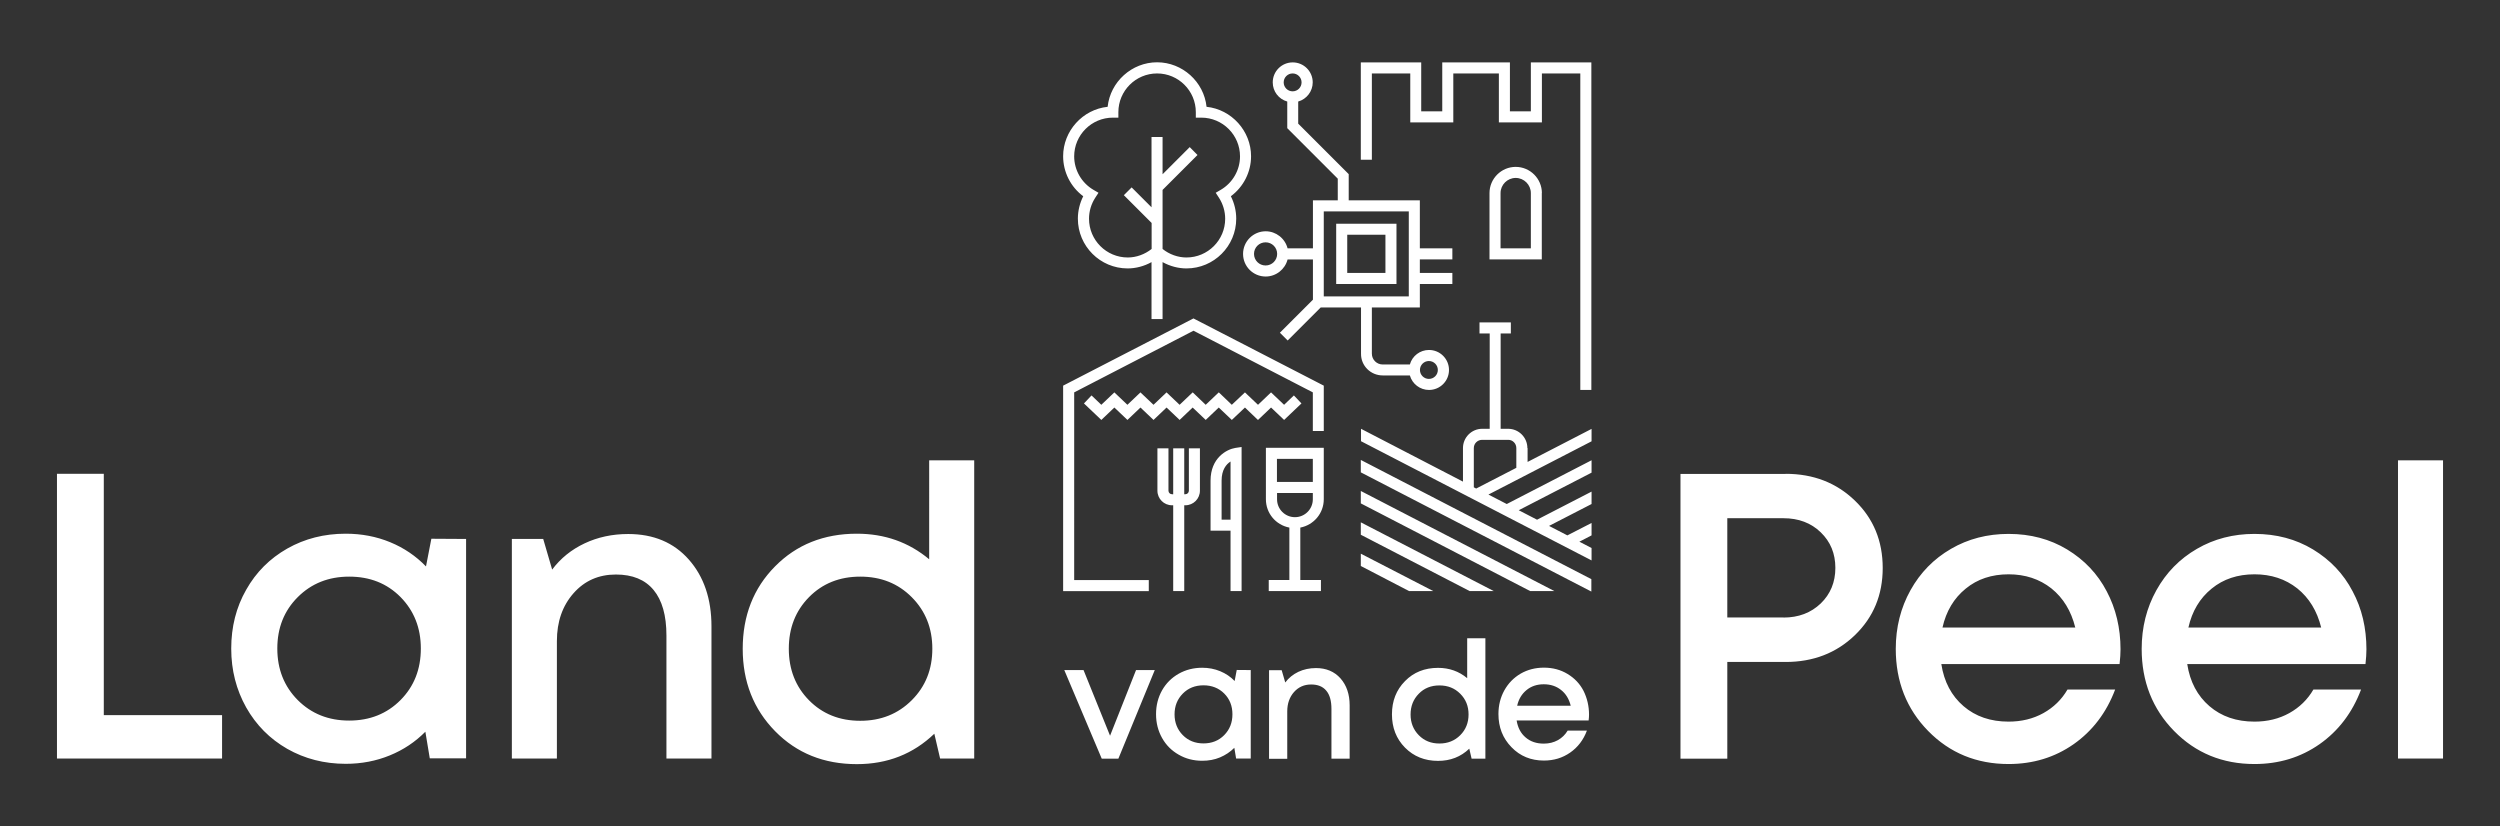 <svg viewBox="22.292 103.318 237.589 78.539" xmlns="http://www.w3.org/2000/svg">
    <rect x="22.292" y="103.318" width="237.589" height="78.539" fill="#333333" stroke="none"/>
    <path d="M250.187 147.068h4.28v28.34h-4.28zm-13.64 10.83c-1.6 0-2.96.45-4.07 1.36-1.12.91-1.86 2.14-2.21 3.7h12.62c-.39-1.58-1.15-2.82-2.27-3.72-1.13-.89-2.48-1.34-4.07-1.34zm10.64 7.13c0 .4-.03.87-.09 1.4h-16.94c.26 1.69.97 3.02 2.11 4s2.57 1.47 4.28 1.47c1.23 0 2.34-.27 3.31-.81.97-.54 1.74-1.29 2.29-2.24h4.53c-.83 2.2-2.15 3.93-3.94 5.19-1.8 1.26-3.86 1.89-6.19 1.89-3.04 0-5.59-1.05-7.64-3.14s-3.08-4.7-3.08-7.8c0-2.05.47-3.91 1.4-5.58.93-1.67 2.21-2.98 3.85-3.93 1.63-.95 3.46-1.42 5.47-1.42 2.08 0 3.93.49 5.57 1.48 1.63.99 2.89 2.31 3.76 3.98.88 1.64 1.31 3.49 1.31 5.51zm-34.01-7.13c-1.6 0-2.96.45-4.07 1.36-1.12.91-1.86 2.14-2.21 3.7h12.62c-.39-1.58-1.15-2.82-2.27-3.72-1.13-.89-2.49-1.34-4.07-1.34zm10.64 7.13c0 .4-.03.87-.09 1.4h-16.94c.26 1.69.97 3.02 2.11 4s2.57 1.47 4.28 1.47c1.23 0 2.34-.27 3.31-.81.97-.54 1.74-1.29 2.29-2.24h4.53c-.83 2.2-2.15 3.93-3.94 5.19-1.8 1.26-3.86 1.89-6.19 1.89-3.04 0-5.59-1.05-7.64-3.14s-3.08-4.7-3.08-7.8c0-2.05.47-3.91 1.4-5.58.93-1.67 2.21-2.98 3.85-3.93 1.63-.95 3.46-1.42 5.47-1.42 2.08 0 3.93.49 5.57 1.48 1.63.99 2.89 2.31 3.76 3.98.87 1.64 1.31 3.49 1.31 5.51zm-32.03-3.02c1.43 0 2.61-.45 3.54-1.34.92-.89 1.39-2.02 1.39-3.38 0-1.36-.46-2.48-1.39-3.38-.92-.89-2.1-1.34-3.54-1.34h-5.34v9.43h5.34zm.21-13.66c2.63 0 4.82.85 6.58 2.55 1.76 1.7 2.64 3.83 2.64 6.4 0 2.55-.88 4.68-2.64 6.38-1.76 1.7-3.96 2.55-6.58 2.55h-5.55v9.19h-4.45v-27.06h10zm-92.82 21.52c1.28 1.3 2.91 1.95 4.87 1.95s3.59-.65 4.9-1.96c1.31-1.31 1.95-2.94 1.95-4.89 0-1.95-.65-3.58-1.95-4.89-1.3-1.31-2.93-1.96-4.9-1.96-1.96 0-3.59.65-4.87 1.95-1.28 1.3-1.92 2.93-1.92 4.9 0 1.97.64 3.6 1.92 4.9zm11.42-22.8h4.28v28.34h-3.24l-.55-2.36c-2 1.92-4.45 2.89-7.36 2.89-3.13 0-5.72-1.04-7.77-3.13s-3.08-4.7-3.08-7.83c0-3.14 1.02-5.76 3.07-7.83 2.04-2.07 4.64-3.11 7.78-3.11 2.64 0 4.93.81 6.87 2.43zm-28.61 7c2.42 0 4.34.81 5.77 2.43 1.43 1.62 2.15 3.74 2.15 6.34v12.57h-4.28v-11.7c0-1.9-.41-3.34-1.22-4.32-.81-.98-2-1.47-3.58-1.47-1.64 0-2.98.59-4.03 1.78-1.05 1.19-1.58 2.7-1.58 4.54v11.17h-4.28v-20.87h2.98l.85 2.91c.8-1.07 1.83-1.9 3.08-2.49 1.25-.59 2.63-.89 4.14-.89zm-31.4 15.78c1.3 1.3 2.92 1.95 4.89 1.95 1.96 0 3.59-.65 4.88-1.95 1.29-1.3 1.93-2.93 1.93-4.9 0-1.96-.65-3.59-1.93-4.89-1.29-1.3-2.91-1.94-4.88-1.94-1.96 0-3.59.65-4.89 1.95-1.3 1.3-1.94 2.93-1.94 4.88 0 1.97.65 3.6 1.94 4.9zm12.7-15.33l3.3.02v20.85h-3.45l-.42-2.53c-.96.97-2.08 1.72-3.38 2.25-1.29.53-2.69.8-4.19.8-2.04 0-3.89-.48-5.55-1.42-1.66-.95-2.96-2.26-3.91-3.94-.94-1.68-1.42-3.54-1.42-5.59 0-2.06.47-3.93 1.42-5.59.94-1.67 2.24-2.97 3.91-3.92 1.66-.94 3.51-1.41 5.55-1.41 1.51 0 2.92.27 4.23.81 1.31.54 2.44 1.31 3.4 2.3zm-31.13-6.17v22.93h11.24v4.13h-15.69v-27.06zm102.54 24.83c.52.53 1.18.79 1.97.79s1.45-.26 1.97-.79.78-1.18.78-1.98c0-.79-.26-1.45-.78-1.97s-1.18-.78-1.97-.78-1.45.26-1.97.79-.78 1.18-.78 1.97c0 .78.26 1.44.78 1.97zm5.13-6.19l1.33.01v8.41h-1.39l-.17-1.02c-.39.39-.84.69-1.36.91-.52.22-1.09.32-1.69.32-.82 0-1.57-.19-2.24-.58-.67-.38-1.2-.91-1.58-1.59-.38-.68-.57-1.43-.57-2.26 0-.83.19-1.58.57-2.26.38-.67.91-1.2 1.58-1.58.67-.38 1.42-.57 2.24-.57.61 0 1.18.11 1.71.33.53.22.99.53 1.37.93zm7.53-.18c.97 0 1.75.33 2.33.98.58.66.87 1.51.87 2.56v5.07h-1.73v-4.72c0-.77-.16-1.35-.49-1.74-.33-.4-.81-.59-1.44-.59-.66 0-1.2.24-1.63.72-.42.48-.64 1.09-.64 1.83v4.51h-1.73v-8.42h1.2l.34 1.17c.32-.43.74-.77 1.24-1.01.51-.24 1.07-.36 1.68-.36zm9.77 6.38c.52.53 1.17.79 1.96.79s1.45-.26 1.98-.79.79-1.19.79-1.97c0-.79-.26-1.44-.79-1.97s-1.18-.79-1.98-.79c-.79 0-1.45.26-1.96.79-.52.53-.78 1.18-.78 1.98 0 .77.26 1.43.78 1.96zm4.6-9.21h1.73v11.44h-1.31l-.22-.95c-.81.78-1.8 1.16-2.97 1.16-1.26 0-2.31-.42-3.14-1.26-.83-.84-1.24-1.9-1.24-3.16 0-1.27.41-2.32 1.24-3.16.82-.84 1.87-1.26 3.14-1.26 1.07 0 1.99.33 2.77.98zm7.28 4.37c-.64 0-1.19.18-1.64.55-.45.37-.75.86-.89 1.49h5.09c-.16-.64-.46-1.14-.92-1.5-.45-.36-1-.54-1.64-.54zm4.3 2.88c0 .16-.01.35-.04.56h-6.84c.11.68.39 1.22.85 1.61.46.4 1.04.59 1.73.59.5 0 .94-.11 1.34-.33.39-.22.7-.52.93-.91h1.83c-.33.89-.87 1.59-1.59 2.09-.73.51-1.56.76-2.5.76-1.23 0-2.26-.42-3.08-1.27-.83-.85-1.24-1.9-1.24-3.15 0-.83.19-1.58.56-2.25.38-.68.89-1.2 1.55-1.59.66-.38 1.4-.57 2.21-.57.84 0 1.59.2 2.25.6.66.4 1.17.93 1.52 1.61.34.69.52 1.44.52 2.25zm-43.05-4.23h1.78l-3.46 8.42h-1.58l-3.56-8.42h1.83l2.52 6.24z"
          fill="#FFF"/>
    <path d="M167.467 145.898v1.32l6.08-3.14v1.18l-.04.02-9.76 5.04 1.74.9 8.06-4.16v1.18l-.04.02-6.88 3.55 1.74.9 5.18-2.67v1.18l-.04.02-4 2.06 1.74.9 2.3-1.18v1.18l-.04.02-1.12.58 1.16.6v1.18l-21.91-11.33v-1.18l9.69 5.02v-3.19c0-1.01.82-1.83 1.83-1.83h.71v-9.06h-.97v-1.05h2.98v1.05h-.97v9.06h.71c1.01 0 1.83.82 1.83 1.83zm-1.85-.78h-2.47c-.44 0-.79.35-.79.78v3.73l.22.12 3.82-1.97v-1.88c0-.43-.35-.79-.78-.78zm-14 1.91l21.91 11.33v1.18l-21.91-11.33zm0 2.95l18.39 9.51h-2.3l-16.09-8.33zm0 2.98l12.63 6.53h-2.29l-10.34-5.35zm0 2.98l6.88 3.55h-2.3l-4.58-2.38zm17.2-34.27v6.3h-4.97v-6.3c0-1.37 1.12-2.49 2.49-2.49s2.49 1.12 2.49 2.49zm-3.92 5.25h2.88v-5.25c0-.79-.65-1.44-1.44-1.44-.79 0-1.44.65-1.44 1.44zm8.63-17.67v31.13h-1.05v-30.08h-3.65v4.65h-4.09v-4.65h-4.33v4.65h-4.09v-4.65h-3.65v8.2h-1.05v-9.25h5.74v4.65h2v-4.65h6.43v4.65h1.99v-4.65zm-21.89 27.68v-4.39h-3.83l-3.14 3.14-.74-.74 3.14-3.14v-3.82h-2.41c-.24.94-1.1 1.62-2.08 1.62-1.19 0-2.15-.96-2.15-2.15s.97-2.15 2.15-2.15c.98 0 1.84.68 2.08 1.62h2.41v-4.56h2.36v-2.06l-4.8-4.8v-2.53c-.82-.23-1.38-.97-1.38-1.82 0-1.05.85-1.9 1.9-1.9 1.05 0 1.9.85 1.9 1.9 0 .84-.57 1.59-1.38 1.82v2.1l4.8 4.8v2.49h6.76v4.56h3.09v1.05h-3.09v1.29h3.09v1.05h-3.09v2.23h-4.56v4.39c0 .57.46 1.03 1.03 1.03h2.58c.23-.82.97-1.38 1.82-1.38 1.05 0 1.9.85 1.9 1.9 0 1.05-.85 1.9-1.9 1.9-.85 0-1.59-.57-1.82-1.38h-2.58c-1.15 0-2.08-.93-2.06-2.07zm-3.54-13.52v8.08h8.08v-8.08zm-2.96-11.41c.47 0 .85-.38.85-.85s-.38-.85-.85-.85-.85.38-.85.85.38.85.85.85zm12.95 27.33c.47 0 .85-.38.85-.85s-.38-.85-.85-.85-.85.38-.85.85.38.85.85.85zm-15.52-12.98c-.61 0-1.1.49-1.1 1.1 0 .61.49 1.1 1.1 1.1.61 0 1.1-.49 1.1-1.1 0-.61-.49-1.1-1.1-1.1zm12.44 3.96h-5.73v-5.73h5.73zm-1.05-1.05v-3.63h-3.63v3.63zm-30.63-11.09c0-2.4 1.85-4.45 4.23-4.7.25-2.38 2.3-4.23 4.7-4.23 2.4 0 4.45 1.85 4.7 4.23 2.38.25 4.23 2.3 4.23 4.7 0 1.5-.72 2.91-1.92 3.8.33.65.51 1.39.51 2.13 0 2.61-2.12 4.73-4.73 4.73-.78 0-1.56-.21-2.27-.6v5.41h-1.05v-5.41c-.7.39-1.49.6-2.27.6-2.61 0-4.73-2.12-4.73-4.73 0-.74.18-1.47.51-2.13-1.2-.89-1.91-2.3-1.91-3.8zm12.61-3.67v-.52c0-2.03-1.65-3.68-3.68-3.68-2.03 0-3.68 1.65-3.68 3.68v.52h-.52c-2.03 0-3.68 1.65-3.68 3.68 0 1.3.7 2.52 1.83 3.18l.48.28-.3.46c-.39.6-.6 1.29-.6 2.01 0 2.03 1.65 3.68 3.68 3.68.81 0 1.61-.29 2.27-.81v-2.47l-2.64-2.64.74-.74 1.89 1.89v-6.68h1.05v3.54l2.58-2.58.74.75-3.32 3.32v5.61c.65.52 1.46.81 2.27.81 2.03 0 3.68-1.65 3.68-3.68 0-.71-.21-1.41-.6-2.01l-.3-.46.48-.28c1.13-.66 1.83-1.88 1.83-3.18 0-2.03-1.65-3.68-3.68-3.68zm7.15 27.55l-1.24 1.18-.06-.05-1.18-1.13-1.25 1.18-.05-.05-1.19-1.13-1.24 1.18-.05-.05-1.19-1.13-1.24 1.18-.05-.05-1.19-1.13-1.24 1.18-.05-.05-1.19-1.13-1.24 1.18-.05-.05-1.19-1.13-1.24 1.18-.05-.05-1.6-1.52.72-.76.93.89 1.24-1.18.05.05 1.19 1.13 1.24-1.18.05.05 1.19 1.13 1.24-1.18.05.05 1.19 1.13 1.24-1.18.06.05 1.18 1.13 1.24-1.18.06.05 1.18 1.13 1.25-1.18.05.05 1.19 1.13 1.24-1.18.05.05 1.19 1.13.93-.89.72.76-1.65 1.57-.05-.05zm-18.71 16.4h7.09v1.05h-8.14v-19.53l.04-.02 12.35-6.37.03.02 12.35 6.37v4.31h-1.04v-3.67l-11.34-5.86-11.34 5.86zm18.22-12.57h5.5v4.89c0 1.32-.94 2.44-2.23 2.69v4.98h1.96v1.05h-4.96v-1.05h1.96v-4.98c-1.3-.25-2.23-1.37-2.23-2.69zm4.46 3.24v-2.19h-3.41v2.19zm-3.4 1.05v.6c0 .94.76 1.7 1.7 1.7s1.7-.76 1.7-1.7v-.6zm-3.97-4.28l.6-.09v13.69h-1.05v-5.74h-1.9v-4.75c0-2.17 1.54-2.98 2.35-3.11zm-1.3 6.82h.85v-5.53c-.41.26-.85.79-.85 1.82zm-3.11-6.78h1.05v4.02c0 .77-.62 1.39-1.39 1.39h-.1v8.15h-1.05v-8.15h-.11c-.77 0-1.39-.62-1.39-1.39v-4.02h1.05v4.02c0 .19.15.34.34.34h.11v-4.36h1.05v4.36h.1c.19 0 .34-.15.34-.34z"
          fill="#FFF"/>
</svg>
